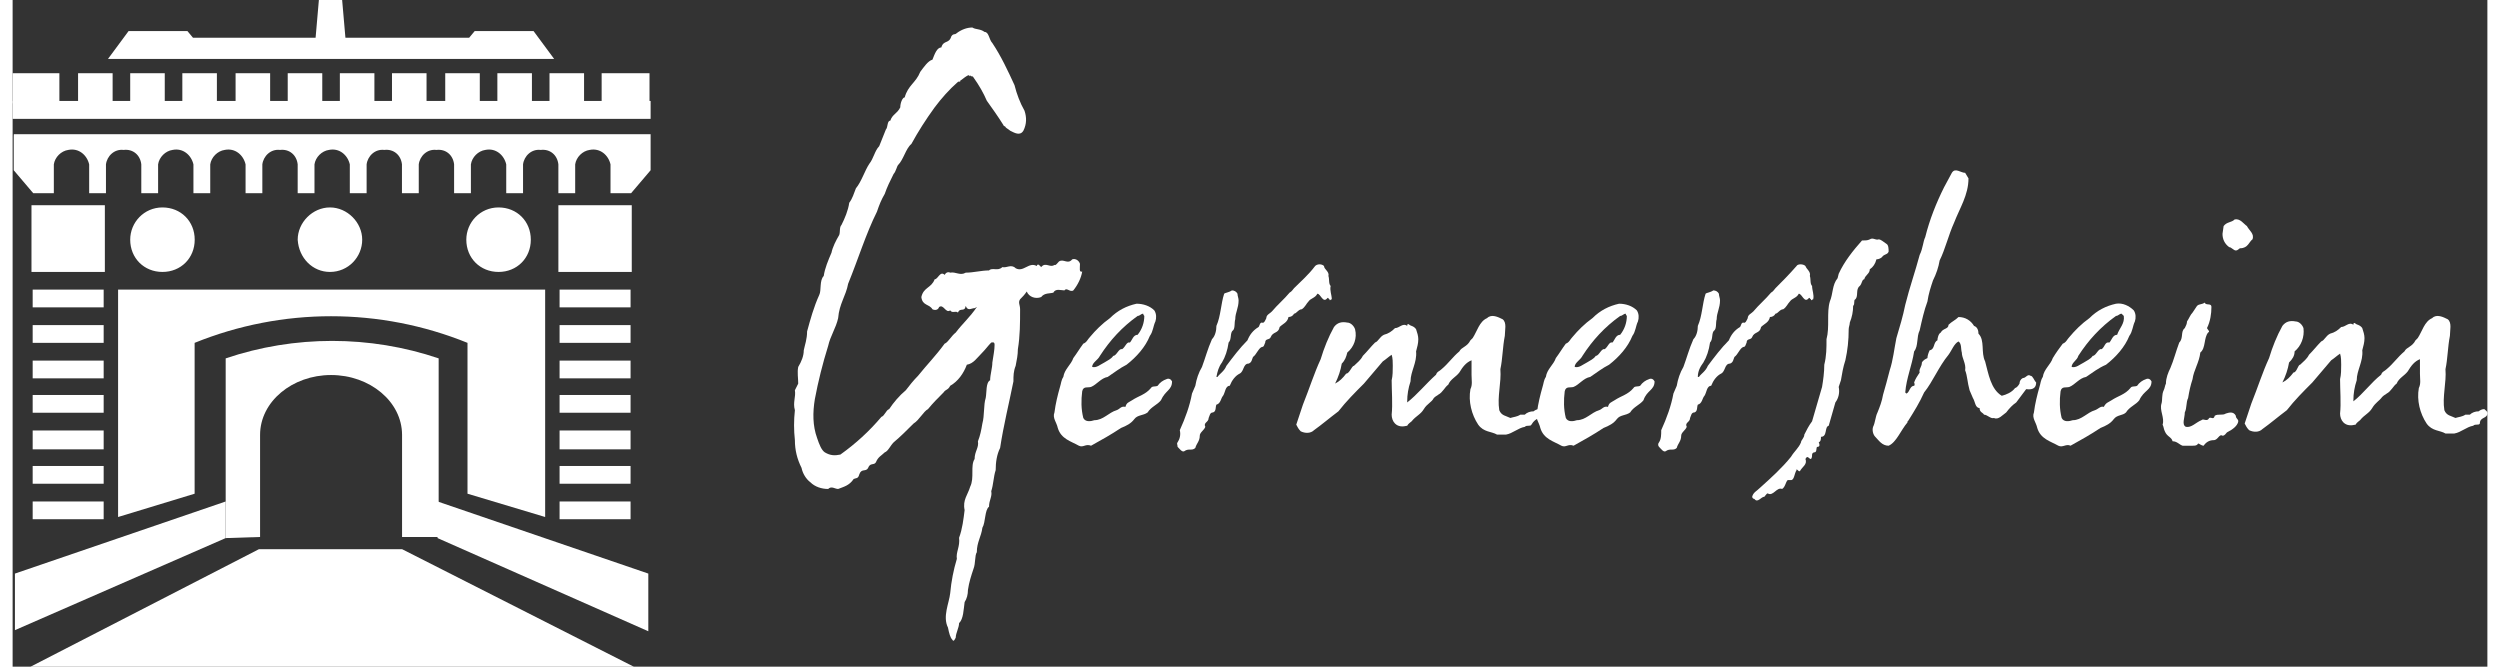 <?xml version="1.0" encoding="utf-8" standalone="no"?><!-- Generator: Adobe Illustrator 26.0.3, SVG Export Plug-In . SVG Version: 6.00 Build 0)  --><svg xmlns="http://www.w3.org/2000/svg" xmlns:xlink="http://www.w3.org/1999/xlink" height="40" id="Ebene_1" style="enable-background:new 0 0 223.1 60.1;" version="1.1" viewBox="0 0 223.1 60.1" width="150" x="0px" xml:space="preserve" y="0px">
<rect x="0" y="0" width="223.1" height="60.1" fill="#333333" stroke="none"/>
<style type="text/css">
	.st0{fill-rule:evenodd;clip-rule:evenodd;fill:#FFFFFF;}
	.st1{fill:#FFFFFF;}
	.st2{fill:none;stroke:#FFFFFF;stroke-width:0.215;}
</style>
<g id="Logo_Weiss" transform="translate(-343.49 -31.999)">
	<g id="Gruppe_328" transform="translate(413.912 34.579)">
		<path class="st0" d="M98.7,20.1c0-0.2,0-0.6-0.2-0.7c-0.3-0.2-0.5-0.4-0.7-0.4c-0.3,0.1-0.5-0.2-0.8,0    c-0.2,0.1-0.4,0.1-0.7,0.1c-0.8,0.9-1.6,1.9-2.1,3l-0.1,0.4c-0.5,0.6-0.4,1.4-0.7,2.1c-0.3,1,0,2.3-0.3,3.4c0,0.8,0,1.5-0.2,2.3    c0,0.7-0.1,1.4-0.2,2c-0.3,1-0.6,2.1-0.9,3.1c-0.3,0.4-0.5,0.8-0.7,1.2c0,0.3-0.3,0.5-0.3,0.7c-0.2,0.5-0.6,0.8-0.9,1.3    c-0.8,1-1.8,1.9-2.8,2.8c-0.3,0.3-0.6,0.4-0.7,0.8c0,0.1,0.1,0.2,0.2,0.2c0.3,0.4,0.6-0.2,0.9-0.2c0.1-0.1,0.2-0.3,0.3-0.3    c0.5,0.3,0.8-0.6,1.3-0.4c0.3-0.2,0.3-0.6,0.5-0.8h0.3c0.3,0,0.3-0.6,0.5-0.9c0-0.1,0-0.1,0.1,0c0.1,0.1,0.1,0.1,0.2,0.1    c0.2-0.4,0.7-0.6,0.5-1.1c0.2-0.4,0.3,0,0.5,0c0.1-0.1,0.1-0.3,0.1-0.4c0-0.1,0.1-0.2,0.2-0.2c0,0,0,0,0,0c0.3,0,0.1-0.5,0.3-0.5    c0.2,0,0.2-0.2,0.1-0.4c0.2-0.1,0.2-0.3,0.2-0.5c0.6,0,0.3-0.9,0.7-1c0.2-0.7,0.4-1.4,0.6-2.1c0.3-0.4,0.4-0.9,0.3-1.4l0.2-0.6    c0.1-0.6,0.2-1.2,0.4-1.8c0.2-0.9,0.3-1.8,0.3-2.8c0-0.2,0.1-0.4,0.1-0.6c0.2-0.5,0.3-1,0.3-1.5c0.2-0.2,0-0.5,0.2-0.6    c0.3-0.3,0-0.9,0.4-1.2c0.2-0.2,0.2-0.6,0.4-0.6c0.1-0.4,0.5-0.5,0.5-0.9c0.3-0.2,0.5-0.5,0.6-0.9c0.2,0,0.4-0.1,0.5-0.2    C98.3,20.3,98.6,20.4,98.7,20.1L98.7,20.1z" id="Pfad_2687" />
		<path class="st0" d="M25.8,21.2c-0.1-0.3-0.4-0.5-0.7-0.4c-0.4,0.5-0.8-0.1-1.2,0.2c-0.1,0.1-0.3,0.4-0.4,0.3    c-0.4,0.3-0.8-0.3-1.2,0.2c-0.1-0.1-0.3-0.4-0.4-0.1c-0.7-0.4-1.2,0.6-1.9,0.2c-0.4-0.4-0.8,0-1.2-0.1c-0.4,0.4-0.9,0-1.2,0.3    c-0.7,0-1.4,0.2-2.1,0.2c-0.5,0.3-0.9-0.1-1.4,0c-0.2-0.1-0.4,0-0.5,0.2c-0.4-0.4-0.6,0.4-0.9,0.4c-0.3,0.8-1,0.7-1.2,1.6    c0.1,0.8,0.7,0.6,1,1.1c0.2,0.1,0.5,0.1,0.6-0.2c0.4-0.3,0.6,0.6,1,0.3c0.2,0.3,0.5,0,0.7,0.2c0.2-0.5,0.6,0,0.7-0.6    c0.2,0.5,0.5,0.2,0.8,0.2c0.1,0,0.1-0.1,0.2-0.1c-0.6,0.9-1.3,1.5-1.9,2.3c-0.4,0.3-0.7,0.9-1,1c-0.8,1.1-1.6,1.9-2.4,2.9    c-0.4,0.4-0.8,0.9-1.1,1.3c-0.6,0.5-1.1,1.1-1.5,1.7c-0.3,0.1-0.4,0.6-0.7,0.7c-1.1,1.3-2.3,2.4-3.7,3.4c-0.5,0.1-0.9,0.1-1.4-0.2    c-0.3-0.2-0.5-0.7-0.7-1.3c-0.4-1.1-0.4-2.3-0.2-3.5c0.3-1.6,0.7-3.2,1.2-4.8c0.2-0.9,0.7-1.6,0.9-2.5c0.1-1.3,0.7-2,0.9-3.1    c0.9-2.2,1.6-4.5,2.6-6.5c0.2-0.6,0.4-1.1,0.7-1.6c0.2-0.6,0.5-1.2,0.8-1.8c0.2-0.2,0.3-0.7,0.4-0.8c0.5-0.5,0.7-1.5,1.2-1.9    c0.6-1.1,1.3-2.2,2.1-3.3c0.6-0.8,1.3-1.6,2.1-2.3C15,4.7,15,4.9,15,4.7c0.3-0.2,0.6-0.5,0.8-0.5c0.1,0.2,0.1,0,0.1,0    c0.1,0.2,0.2,0,0.3,0.2c0.5,0.7,0.9,1.4,1.2,2.1c0.5,0.7,1,1.4,1.5,2.2c0,0.1,0.2,0.1,0.2,0.2c0.1,0.1,0.3,0.2,0.4,0.3    c0.4,0.2,0.9,0.5,1.2,0C21,8.6,21,8,20.8,7.4c-0.4-0.7-0.7-1.5-0.9-2.3c-0.6-1.3-1.2-2.6-2-3.8c-0.3-0.3-0.3-1-0.7-1    c-0.4-0.3-0.8-0.2-1.1-0.4c-0.5,0-1,0.2-1.4,0.5c-0.2,0.2-0.3,0-0.5,0.3C14,1.4,13.5,1,13.3,1.7c-0.4,0-0.6,0.6-0.8,1.1    c-0.4,0.1-0.8,0.7-1.1,1.1c-0.4,1-1.1,1.2-1.4,2.3c-0.2,0-0.4,0.5-0.4,0.9C9.3,7.7,8.9,7.7,8.7,8.3c-0.3,0-0.2,0.6-0.4,0.8    c-0.2,0.5-0.4,1-0.6,1.5c-0.4,0.4-0.5,1.1-0.9,1.6c-0.4,0.6-0.7,1.6-1.2,2.2c-0.2,0.5-0.3,0.9-0.6,1.3c-0.1,0.7-0.4,1.4-0.7,2    c-0.2,0.2-0.1,0.6-0.2,0.9c-0.3,0.5-0.6,1.1-0.7,1.6c-0.3,0.7-0.6,1.4-0.7,2.1c-0.4,0.4-0.2,1.3-0.4,1.7c-0.5,1.1-0.8,2.2-1.1,3.3    C1.2,28,1,28.5,0.9,29c0,0.5-0.2,1-0.5,1.5c-0.1,0.5,0,1,0,1.5c-0.1,0.2-0.2,0.4-0.3,0.6c0.1,0.6-0.2,1.1,0,1.8    c-0.1,0.9-0.1,1.8,0,2.7c0,0.9,0.2,1.7,0.6,2.5c0.1,0.5,0.4,1,0.8,1.3c0.4,0.4,1,0.6,1.6,0.6c0.3-0.3,0.6,0,0.9,0    c0.5-0.2,1-0.3,1.4-0.9c0.2-0.1,0.4,0,0.5-0.4c0.2-0.6,0.6-0.2,0.8-0.6c0.2-0.5,0.5-0.2,0.7-0.5c0.2-0.5,0.5-0.6,0.8-0.9    c0.3-0.1,0.5-0.6,0.8-0.9c0.6-0.5,1.2-1.1,1.8-1.7c0.5-0.3,0.9-1.1,1.3-1.3c0.4-0.5,0.9-1,1.4-1.5c0.2-0.3,0.4-0.2,0.6-0.6    c0.7-0.4,1.2-1.1,1.5-1.9c0.6-0.1,0.9-0.6,1.4-1.1c0.3-0.3,0.5-0.6,0.8-0.9c0.1,0,0.3-0.1,0.3,0.2c0,0.5-0.1,0.9-0.2,1.6    c0,0.5-0.2,1.1-0.2,1.6c-0.4,0.2-0.3,1.1-0.4,1.6c-0.2,0.6-0.1,1.6-0.3,2.3c-0.1,0.6-0.2,1.1-0.4,1.6c0.1,0.6-0.3,0.9-0.3,1.6    c-0.4,0.6,0,1.7-0.4,2.5c-0.2,0.7-0.7,1.2-0.5,2.1c-0.1,0.8-0.2,1.7-0.5,2.5c0.1,0.8-0.3,1.3-0.2,1.9c-0.3,1-0.5,2-0.6,3.1    c-0.1,0.9-0.7,2.1-0.2,3.1c0.1,0.5,0.2,0.9,0.4,1.1c0.1,0.2,0.2,0,0.3-0.2c0-0.4,0.3-0.9,0.3-1.3c0.4-0.4,0.4-1.2,0.5-1.9    c0.2-0.3,0.3-0.7,0.3-1.1c0.1-0.7,0.3-1.3,0.5-1.9c0.2-0.5,0.1-1.2,0.3-1.5c0-0.9,0.4-1.4,0.5-2.2c0.3-0.5,0.2-1.6,0.6-1.9    c0-0.6,0.3-0.9,0.2-1.4c0.2-0.6,0.2-1.3,0.4-1.9c0-0.7,0.1-1.4,0.4-2c0.3-2,0.8-4,1.2-6c0-0.5,0-0.9,0.2-1.4    c0.1-0.5,0.2-1,0.2-1.5c0.2-1.2,0.2-2.4,0.2-3.6c0-0.4-0.2-0.6,0-0.9c0.2-0.2,0.4-0.4,0.6-0.7c0.2,0.5,0.8,0.7,1.3,0.5    c0.3-0.4,0.8-0.3,1.1-0.4c0.2-0.4,0.7-0.2,1-0.2c0.2-0.3,0.5,0.2,0.8,0c0.4-0.5,0.7-1.1,0.8-1.7C25.7,22,25.8,21.6,25.8,21.2    L25.8,21.2z" id="Pfad_2688" />
		<path class="st0" d="M34.1,31.8c-0.1-0.2-0.3-0.3-0.5-0.2c-0.3,0.1-0.6,0.3-0.8,0.6c-0.2,0.1-0.5,0-0.6,0.2    c-0.5,0.6-1.1,0.7-1.7,1.1c-0.3,0.2-0.5,0.2-0.6,0.6c-0.4-0.1-0.5,0.2-0.8,0.3c-0.7,0.2-1.2,0.9-2,0.9c-0.3,0.1-0.8,0.2-1-0.2    c-0.2-0.8-0.2-1.6-0.1-2.4c0.1-0.5,0.5-0.3,0.8-0.4c0.5-0.2,0.9-0.8,1.5-0.9c0.6-0.4,1.1-0.8,1.7-1.1c0.9-0.7,1.7-1.6,2.1-2.6    c0.3-0.4,0.3-0.9,0.5-1.3c0.1-0.3,0.1-0.7-0.1-1c-0.4-0.4-1-0.6-1.6-0.6c-0.9,0.2-1.7,0.6-2.4,1.3c-0.7,0.5-1.3,1.1-1.8,1.7    c-0.2,0.2-0.3,0.5-0.6,0.6c-0.3,0.4-0.6,0.9-0.9,1.3c-0.2,0.6-0.8,1-0.9,1.7c-0.2,0.3-0.2,0.6-0.3,0.9c-0.2,0.7-0.4,1.5-0.5,2.3    c-0.2,0.5,0.2,0.9,0.3,1.4c0.3,1,1.2,1.2,1.9,1.6c0.4,0.2,0.6-0.2,1.1,0c0.9-0.5,1.8-1,2.7-1.6c0.5-0.2,0.9-0.4,1.2-0.8    c0.3-0.4,0.8-0.3,1.2-0.6c0.3-0.5,0.9-0.7,1.2-1.1C33.5,32.6,34.1,32.6,34.1,31.8L34.1,31.8z M31.6,25.9c0,0.6-0.2,1.2-0.6,1.7    c-0.4,0-0.5,0.5-0.7,0.7c-0.3-0.1-0.4,0.4-0.7,0.6c-0.3-0.1-0.5,0.6-0.8,0.6c-0.2,0.3-0.5,0.4-0.8,0.6c-0.4,0.2-0.7,0.5-1.1,0.4    c0-0.4,0.5-0.6,0.7-1c0.9-1.4,2-2.6,3.4-3.6c0.2,0,0.3-0.2,0.5-0.2C31.5,25.8,31.6,25.9,31.6,25.9L31.6,25.9z" id="Pfad_2689" />
		<path class="st0" d="M48.4,23.2c-0.2-0.2-0.1-0.6-0.2-0.9c0.1-0.4-0.4-0.6-0.4-0.9c-0.2-0.2-0.6-0.2-0.8,0    c-0.6,0.8-1.3,1.4-1.9,2c-0.1,0.1-0.2,0.3-0.4,0.4c-0.5,0.6-1.1,1.1-1.6,1.7c-0.2,0.2-0.5,0.3-0.5,0.6c-0.1,0.2-0.2,0.5-0.4,0.4    c-0.2,0-0.2,0.3-0.3,0.4c-0.5,0.3-0.8,0.7-1,1.2c-0.7,0.7-1.3,1.5-1.9,2.3c-0.2,0.5-0.6,0.7-0.8,1h-0.1c0.1-0.5,0.2-0.9,0.5-1.3    c0.3-0.5,0.5-1.1,0.6-1.8c0.3-0.3,0.1-0.9,0.4-1.1c0.2-0.2,0.1-0.7,0.2-1c0-0.6,0.3-1,0.3-1.7c0-0.2-0.1-0.4-0.1-0.6    c-0.1-0.2-0.3-0.3-0.5-0.3c-0.3,0.2-0.6,0.2-0.7,0.3c-0.3,0.9-0.3,2-0.7,2.9c0,0.4-0.1,0.9-0.4,1.2c-0.4,0.9-0.6,1.7-0.9,2.5    c-0.3,0.5-0.5,1.1-0.6,1.7c-0.1,0.2-0.2,0.5-0.3,0.7c-0.2,1.1-0.6,2.2-1.1,3.3c0.1,0.4,0,0.8-0.2,1.1c-0.1,0.1,0,0.2,0,0.4    c0.2,0.2,0.4,0.5,0.6,0.4c0.4-0.3,0.7,0,1-0.3c0.1-0.4,0.4-0.6,0.4-1.1c0-0.3,0.4-0.5,0.5-0.8c-0.2-0.4,0.3-0.4,0.3-0.8    c0.1-0.2,0.1-0.5,0.4-0.5c0.3-0.1,0.2-0.5,0.3-0.7c0.4-0.1,0.4-0.6,0.6-0.8c0.2-0.3,0.2-0.9,0.6-0.9c0.2-0.5,0.5-0.9,0.9-1.1    c0.4-0.2,0.3-0.9,0.8-0.9c0.3-0.1,0.3-0.4,0.4-0.6c0.3-0.2,0.5-0.8,0.8-0.9c0.2,0,0.2-0.2,0.3-0.4c0-0.4,0.4-0.2,0.5-0.5    c0.2-0.5,0.7-0.3,0.8-0.9c0.3-0.3,0.7-0.4,0.8-0.9c0.2,0,0.4-0.1,0.5-0.3c0.2,0,0.4-0.4,0.7-0.4c0.3-0.2,0.4-0.5,0.6-0.7    c0.2-0.3,0.6-0.3,0.8-0.7c0.3,0,0.5,0.9,0.9,0.4c0.1-0.1,0.1,0.1,0.2,0.1c0,0.2,0.1,0,0.2,0C48.5,24,48.3,23.6,48.4,23.2    L48.4,23.2z" id="Pfad_2690" />
		<path class="st0" d="M67.5,34.7c0-0.2-0.2-0.3-0.3-0.4c-0.2,0-0.4,0.1-0.5,0.2c-0.3,0-0.6,0.1-0.8,0.3h-0.4    c-0.3,0.2-0.6,0.2-0.9,0.3c-0.4-0.2-0.8-0.2-1-0.7c-0.2-1.2,0.2-2.5,0.1-3.7c0.2-0.9,0.2-2,0.4-3c0-0.5,0.2-1.2-0.2-1.5    c-0.4-0.2-1-0.5-1.4-0.1c-0.7,0.3-0.9,1.2-1.3,1.8l-0.2,0.2c-0.3,0.6-0.8,0.6-1,1c-0.6,0.5-1,1.1-1.6,1.6    c-0.2,0.2-0.4,0.2-0.5,0.5C57,32,56.2,33,55.3,33.7l0-0.1c0-0.6,0.1-1.2,0.3-1.8c0-0.9,0.6-1.7,0.5-2.7c0.1-0.4,0.2-0.7,0.2-1.1    c0-0.3-0.1-0.6-0.2-0.9c-0.2-0.3-0.5-0.3-0.6-0.4c0,0-0.2-0.2-0.2,0.1c-0.4-0.3-0.7,0.2-1.1,0.2c-0.3,0.3-0.6,0.5-1,0.6    c-0.4,0.2-0.5,0.6-0.8,0.7c-0.4,0.4-0.7,0.8-1.1,1.2c-0.2,0.4-0.5,0.6-0.8,0.9c-0.2,0-0.4,0.7-0.7,0.7c-0.3,0.4-0.6,0.7-1,0.9    c0.3-0.6,0.5-1.2,0.6-1.8c0.3-0.3,0.4-0.6,0.5-1c0.6-0.5,0.9-1.3,0.7-2.1c-0.1-0.3-0.4-0.6-0.7-0.6c-0.5-0.1-0.9,0-1.2,0.4    c-0.5,0.9-0.9,1.9-1.2,2.9c-0.6,1.3-1,2.6-1.6,4.1c-0.2,0.6-0.4,1.2-0.6,1.8c0.1,0.2,0.2,0.4,0.4,0.6c0.4,0.2,0.9,0.2,1.2-0.1    c0.7-0.5,1.4-1.1,2.2-1.7c0.7-0.9,1.5-1.7,2.3-2.5c0.6-0.7,1.2-1.4,1.7-2c0.3-0.2,0.5-0.4,0.8-0.6c0.1,0.3,0.1,0.7,0.1,1    c0,0.4,0,0.9-0.1,1.3c0,0.9,0.1,2.2,0,3.1c0,0.3,0.1,0.6,0.3,0.8c0.3,0.3,0.7,0.3,1.1,0.2c0.1-0.2,0.3-0.3,0.4-0.4    c0.4-0.5,0.8-0.6,1.1-1.1c0.3-0.5,0.7-0.6,0.9-1c0.2-0.2,0.3-0.2,0.4-0.3c0.4-0.2,0.6-0.7,0.9-0.9c0.2-0.5,0.7-0.7,1-1.1    c0.3-0.5,0.6-0.9,1.1-1.1c0,0.4,0,0.9,0,1.3c0,0.5,0.1,0.9-0.1,1.3c-0.2,1.1,0.1,2.3,0.7,3.2c0.5,0.7,1.2,0.6,1.7,0.9h0.8    c0.6-0.1,1.1-0.6,1.7-0.7c0.2-0.2,0.5,0,0.6-0.2C66.9,35,67.4,35.2,67.5,34.7L67.5,34.7z" id="Pfad_2691" />
		<path class="st0" d="M77.6,31.8c-0.1-0.2-0.3-0.3-0.5-0.2c-0.3,0.1-0.6,0.3-0.8,0.6c-0.2,0.1-0.5,0-0.6,0.2    c-0.5,0.6-1.1,0.7-1.7,1.1c-0.3,0.2-0.5,0.2-0.6,0.6c-0.4-0.1-0.5,0.2-0.8,0.3c-0.7,0.2-1.2,0.9-2,0.9c-0.3,0.1-0.8,0.2-1-0.2    c-0.2-0.8-0.2-1.6-0.1-2.4c0.1-0.5,0.5-0.3,0.8-0.4c0.5-0.2,0.9-0.8,1.5-0.9c0.6-0.4,1.1-0.8,1.7-1.1c0.9-0.7,1.7-1.6,2.1-2.6    c0.3-0.4,0.3-0.9,0.5-1.3c0.1-0.3,0.1-0.7-0.1-1c-0.4-0.4-1-0.6-1.6-0.6c-0.9,0.2-1.7,0.6-2.4,1.3c-0.7,0.5-1.3,1.1-1.8,1.7    c-0.2,0.2-0.3,0.5-0.6,0.6c-0.3,0.4-0.6,0.9-0.9,1.3c-0.2,0.6-0.8,1-0.9,1.7c-0.2,0.3-0.2,0.6-0.3,0.9c-0.2,0.7-0.4,1.5-0.5,2.3    c-0.2,0.5,0.2,0.9,0.3,1.4c0.3,1,1.2,1.2,1.9,1.6c0.4,0.2,0.6-0.2,1.1,0c0.9-0.5,1.8-1,2.7-1.6c0.5-0.2,0.9-0.4,1.2-0.8    c0.3-0.4,0.8-0.3,1.2-0.6c0.3-0.5,0.9-0.7,1.2-1.1C76.9,32.6,77.6,32.6,77.6,31.8L77.6,31.8z M75.1,25.9c0,0.6-0.2,1.2-0.6,1.7    c-0.4,0-0.5,0.5-0.7,0.7c-0.3-0.1-0.4,0.4-0.7,0.6c-0.3-0.1-0.5,0.6-0.8,0.6c-0.2,0.3-0.5,0.4-0.8,0.6c-0.4,0.2-0.7,0.5-1.1,0.4    c0-0.4,0.5-0.6,0.7-1c0.9-1.4,2-2.6,3.4-3.6c0.2,0,0.3-0.2,0.5-0.2C75,25.8,75.1,25.9,75.1,25.9L75.1,25.9z" id="Pfad_2692" />
		<path class="st0" d="M91.8,23.2c-0.2-0.2-0.1-0.6-0.2-0.9c0.1-0.4-0.3-0.6-0.4-0.9c-0.2-0.2-0.7-0.2-0.8,0    c-0.7,0.8-1.3,1.4-1.9,2c-0.1,0.1-0.2,0.3-0.4,0.4c-0.5,0.6-1.1,1.1-1.6,1.7c-0.2,0.2-0.5,0.3-0.5,0.6c-0.1,0.2-0.2,0.5-0.4,0.4    c-0.2,0-0.2,0.3-0.3,0.4c-0.5,0.3-0.8,0.7-1,1.2c-0.7,0.7-1.3,1.5-1.9,2.3c-0.2,0.5-0.6,0.7-0.8,1h-0.1c0-0.5,0.2-0.9,0.5-1.3    c0.3-0.5,0.5-1.1,0.6-1.8c0.3-0.3,0.1-0.9,0.4-1.1c0.2-0.2,0.1-0.7,0.2-1c0-0.6,0.3-1,0.3-1.7c0-0.2-0.1-0.4-0.1-0.6    c-0.1-0.2-0.3-0.3-0.5-0.3c-0.3,0.2-0.6,0.2-0.7,0.3c-0.3,0.9-0.3,2-0.7,2.9c0,0.4-0.1,0.9-0.4,1.2c-0.4,0.9-0.6,1.7-0.9,2.5    c-0.3,0.5-0.5,1.1-0.6,1.7c-0.1,0.2-0.2,0.5-0.3,0.7c-0.2,1.1-0.6,2.2-1.1,3.3c0,0.4,0,0.8-0.2,1.1c-0.1,0.1-0.1,0.3,0,0.4    c0.2,0.2,0.4,0.5,0.6,0.4c0.4-0.3,0.7,0,1-0.3c0.1-0.4,0.4-0.6,0.4-1.1c0-0.3,0.4-0.5,0.5-0.8c-0.2-0.4,0.3-0.4,0.3-0.8    c0.1-0.2,0.1-0.5,0.4-0.5c0.3-0.1,0.2-0.5,0.3-0.7c0.4-0.1,0.4-0.6,0.6-0.8c0.2-0.3,0.2-0.9,0.6-0.9c0.2-0.5,0.5-0.9,0.9-1.1    c0.4-0.2,0.3-0.9,0.8-0.9c0.3-0.1,0.3-0.4,0.4-0.6c0.3-0.2,0.5-0.8,0.8-0.9c0.2,0,0.2-0.2,0.3-0.4c0-0.4,0.4-0.2,0.5-0.5    c0.2-0.5,0.7-0.3,0.8-0.9c0.3-0.3,0.7-0.4,0.8-0.9c0.2,0,0.4-0.1,0.5-0.3c0.2,0,0.4-0.4,0.7-0.4c0.3-0.2,0.4-0.5,0.6-0.7    c0.2-0.3,0.6-0.3,0.8-0.7c0.3,0,0.5,0.9,0.9,0.4c0.1-0.1,0.1,0.1,0.2,0.1c0,0.2,0.1,0,0.2,0C92,24,91.8,23.6,91.8,23.2L91.8,23.2z    " id="Pfad_2693" />
		<path class="st0" d="M112,31.9c-0.2-0.2-0.3-0.6-0.5-0.6c-0.3-0.2-0.4,0.2-0.7,0.2c-0.2,0.1-0.3,0.3-0.3,0.5    c-0.1,0.2-0.3,0.4-0.4,0.4c-0.3,0.4-0.8,0.6-1.2,0.7c-1-0.6-1.2-2-1.5-3.1c-0.4-0.8,0-1.9-0.6-2.5c0-0.3-0.1-0.6-0.4-0.7    c-0.3-0.5-0.8-0.8-1.4-0.8c-0.3,0.3-0.6,0.4-0.9,0.7c0,0.4-0.5,0.3-0.7,0.7c-0.2,0.1-0.3,0.5-0.3,0.7c-0.4,0.2-0.2,0.8-0.7,0.9    c-0.1,0.2-0.2,0.5-0.2,0.7c-0.2,0.1-0.4,0.2-0.5,0.4c0,0.4-0.3,0.6-0.2,0.9c-0.2,0.3-0.4,0.6-0.5,0.9c0,0,0.1,0.2,0,0.3    c-0.4,0-0.4,0.6-0.7,0.7l-0.1-0.1c0.1-1.3,0.6-2.4,0.8-3.7c0.4-0.5,0.2-1.3,0.5-1.9c0.2-0.9,0.4-1.8,0.7-2.6    c0.1-0.7,0.3-1.3,0.5-1.9c0.3-0.6,0.5-1.2,0.6-1.8c0.5-1,0.8-2.3,1.3-3.4c0.5-1.3,1.3-2.5,1.3-4c-0.1-0.2-0.2-0.3-0.3-0.5    c-0.4,0-0.9-0.5-1.2,0c-0.2,0.4-0.5,0.9-0.7,1.3c-0.7,1.4-1.3,2.9-1.7,4.5c-0.2,0.4-0.2,1-0.5,1.6c-0.4,1.5-0.9,2.9-1.3,4.5    c-0.2,1-0.5,2-0.8,3c-0.2,1-0.3,2-0.6,2.9c-0.2,0.8-0.4,1.5-0.6,2.2c-0.1,0.6-0.3,1.1-0.5,1.6c-0.2,0.4-0.2,0.9-0.4,1.3    c-0.1,0.3,0,0.7,0.2,0.9c0.3,0.3,0.6,0.8,1.2,0.8c0.7-0.3,1.1-1.4,1.7-2.1c0-0.2,0,0,0.1-0.2c0.5-0.8,1-1.6,1.4-2.5    c0.8-1,1.3-2.3,2.2-3.4c0.3-0.4,0.5-1,0.9-1.2c0.3,0.2,0.2,0.7,0.3,1c0,0.5,0.4,1,0.3,1.6c0.2,0.5,0.2,1.1,0.4,1.8    c0.1,0.2,0.2,0.5,0.3,0.7c0.2,0.3,0.2,0.9,0.6,0.9c0,0.4,0.3,0.4,0.4,0.6c0.3,0,0.6,0.4,0.9,0.3c0.4,0.2,0.8-0.3,1.1-0.5    c0.3-0.4,0.6-0.7,0.9-0.9c0.3-0.4,0.6-0.8,0.9-1.2C111.8,32.6,112,32.3,112,31.9L112,31.9z" id="Pfad_2694" />
		<path class="st0" d="M122.4,31.8c-0.1-0.2-0.3-0.3-0.5-0.2c-0.3,0.1-0.6,0.3-0.8,0.6c-0.2,0.1-0.5,0-0.6,0.2    c-0.5,0.6-1.1,0.7-1.7,1.1c-0.3,0.2-0.5,0.2-0.7,0.6c-0.3-0.1-0.5,0.2-0.8,0.3c-0.7,0.2-1.2,0.9-2,0.9c-0.3,0.1-0.8,0.2-1-0.2    c-0.2-0.8-0.2-1.6-0.1-2.4c0.1-0.5,0.5-0.3,0.8-0.4c0.5-0.2,0.9-0.8,1.5-0.9c0.6-0.4,1.1-0.8,1.8-1.1c0.9-0.7,1.7-1.6,2.1-2.6    c0.3-0.4,0.3-0.9,0.5-1.3c0.1-0.3,0.1-0.7-0.1-1c-0.4-0.4-1-0.7-1.6-0.6c-0.9,0.2-1.7,0.6-2.4,1.3c-0.7,0.5-1.3,1.1-1.8,1.7    c-0.2,0.2-0.3,0.5-0.6,0.6c-0.3,0.4-0.6,0.8-0.9,1.3c-0.2,0.6-0.8,1-0.9,1.7c-0.2,0.3-0.2,0.6-0.3,0.9c-0.2,0.7-0.4,1.5-0.5,2.3    c-0.2,0.5,0.2,0.9,0.3,1.4c0.3,1,1.2,1.2,1.9,1.6c0.4,0.2,0.7-0.2,1.1,0c0.9-0.5,1.8-1,2.7-1.6c0.5-0.2,0.9-0.4,1.2-0.8    c0.3-0.4,0.8-0.3,1.1-0.6c0.3-0.5,0.9-0.7,1.2-1.1C121.7,32.6,122.4,32.6,122.4,31.8L122.4,31.8z M119.9,25.9    c0.1,0.7-0.4,1.1-0.6,1.7c-0.4,0-0.5,0.5-0.7,0.7c-0.4-0.1-0.4,0.4-0.7,0.6c-0.3-0.1-0.5,0.6-0.8,0.6c-0.2,0.3-0.5,0.4-0.8,0.6    c-0.4,0.2-0.7,0.5-1.1,0.4c0-0.4,0.5-0.6,0.6-1c0.9-1.4,2-2.6,3.4-3.6c0.2,0,0.3-0.2,0.5-0.2C119.8,25.8,119.9,25.9,119.9,25.9    L119.9,25.9z" id="Pfad_2695" />
		<path class="st0" d="M131.5,19c0.2-0.5-0.3-0.8-0.5-1.2c-0.3-0.2-0.6-0.7-1.1-0.6c-0.3,0.3-0.7,0.2-1,0.6l-0.1,0.7    c0,0.5,0.2,0.9,0.6,1.2c0.2,0,0.4,0.3,0.6,0.3c0.2,0,0.3-0.2,0.4-0.2C131.1,19.8,131.2,19.2,131.5,19L131.5,19z M130.2,35.5    c0.1-0.3-0.2-0.3-0.2-0.6c-0.2-0.4-0.6-0.3-0.9-0.2c-0.3,0.2-0.7,0-1,0.2c-0.1,0.4-0.3,0.1-0.5,0.2c-0.2,0.4-0.5,0-0.7,0.2    c-0.5,0.2-0.9,0.7-1.4,0.6c-0.4-0.2-0.1-0.8-0.1-1.3c0.2-0.4,0.1-0.9,0.3-1.3c0.1-0.6,0.2-1.1,0.4-1.7c0.1-0.8,0.6-1.5,0.7-2.4    c0.5-0.4,0.3-1.3,0.7-1.8c0.2-0.1,0-0.2-0.1-0.4c0.3-0.6,0.4-1.3,0.4-1.9c0-0.4-0.5-0.1-0.6-0.4c-0.3,0.2-0.5,0.1-0.7,0.3    l-0.4,0.6c-0.2,0.2-0.3,0.5-0.5,0.8c0,0.2-0.1,0.4-0.2,0.6c-0.4,0.3-0.1,0.9-0.5,1.3c-0.3,0.8-0.5,1.6-0.8,2.3    c-0.2,0.4-0.4,0.9-0.4,1.4c-0.1,0.2-0.1,0.4-0.2,0.6c-0.2,0.4-0.1,0.9-0.2,1.2c-0.2,0.6,0.3,1.3,0.1,1.9c0.1,0.2,0.1,0.4,0.2,0.6    c0.2,0.5,0.6,0.5,0.7,0.9c0.4,0,0.6,0.3,0.9,0.4h0.9c0.2,0,0.4,0,0.5-0.2c0.1,0,0.3,0.2,0.5,0.2c0.2-0.3,0.5-0.5,0.9-0.5    c0.4,0,0.5-0.6,0.8-0.4c0.2,0,0.3-0.2,0.4-0.3C129.8,36.1,130.1,35.8,130.2,35.5L130.2,35.5z" id="Pfad_2696" />
		<path class="st0" d="M152.7,34.7c0-0.2-0.2-0.3-0.3-0.4c-0.2,0-0.4,0.1-0.5,0.2c-0.3,0-0.6,0.1-0.8,0.3h-0.4    c-0.3,0.2-0.6,0.2-0.9,0.3c-0.4-0.2-0.8-0.2-1-0.7c-0.2-1.2,0.2-2.5,0.1-3.7c0.2-0.9,0.2-2,0.4-3c0-0.5,0.2-1.2-0.2-1.5    c-0.4-0.2-1-0.5-1.4-0.1c-0.7,0.3-0.9,1.2-1.3,1.8l-0.2,0.2c-0.3,0.6-0.8,0.6-1,1c-0.6,0.5-1,1.1-1.6,1.6    c-0.2,0.2-0.4,0.2-0.5,0.5c-0.9,0.7-1.6,1.7-2.5,2.4l0-0.1c0-0.6,0.1-1.2,0.3-1.8c0-0.9,0.6-1.7,0.5-2.7c0.1-0.4,0.2-0.7,0.2-1.1    c0-0.3-0.1-0.6-0.2-0.9c-0.2-0.3-0.5-0.3-0.6-0.4c0,0-0.2-0.2-0.2,0.1c-0.4-0.3-0.7,0.2-1.1,0.2c-0.3,0.3-0.6,0.5-1,0.6    c-0.4,0.2-0.5,0.6-0.8,0.7c-0.4,0.4-0.7,0.8-1.1,1.2c-0.2,0.4-0.5,0.6-0.8,0.9c-0.2,0-0.3,0.7-0.6,0.7c-0.3,0.4-0.6,0.7-1,0.9    c0.3-0.6,0.5-1.2,0.6-1.8c0.3-0.3,0.5-0.6,0.5-1c0.6-0.5,0.9-1.3,0.8-2.1c-0.1-0.3-0.4-0.6-0.7-0.6c-0.5-0.1-0.9,0-1.2,0.4    c-0.5,0.9-0.9,1.9-1.2,2.9c-0.6,1.3-1,2.6-1.6,4.1c-0.2,0.6-0.4,1.2-0.6,1.8c0.1,0.2,0.2,0.4,0.4,0.6c0.4,0.2,0.9,0.2,1.2-0.1    c0.7-0.5,1.4-1.1,2.2-1.7c0.7-0.9,1.5-1.7,2.3-2.5c0.6-0.7,1.2-1.4,1.7-2c0.3-0.2,0.5-0.4,0.8-0.6c0.1,0.3,0.1,0.7,0.1,1    c0,0.4,0,0.9-0.1,1.3c0,0.9,0.1,2.2,0,3.1c0,0.3,0.1,0.6,0.3,0.8c0.3,0.3,0.7,0.3,1.1,0.2c0.1-0.2,0.3-0.3,0.4-0.4    c0.4-0.5,0.8-0.6,1.1-1.1c0.3-0.5,0.6-0.6,0.9-1c0.2-0.2,0.3-0.2,0.4-0.3c0.4-0.2,0.6-0.7,0.9-0.9c0.2-0.5,0.7-0.7,1-1.1    c0.3-0.5,0.6-0.9,1.1-1.1c0,0.4,0,0.9,0,1.3c0,0.5,0.1,0.9-0.1,1.3c-0.2,1.1,0.1,2.3,0.7,3.2c0.5,0.7,1.2,0.6,1.7,0.9h0.8    c0.6-0.1,1.1-0.6,1.7-0.7c0.2-0.2,0.5,0,0.6-0.2C152,35,152.6,35.2,152.7,34.7L152.7,34.7z" id="Pfad_2697" />
	</g>
	<g id="Gruppe_329" transform="translate(343.598 32.107)">
		<rect class="st1" height="1.6" id="Rechteck_434" width="6.4" x="49.2" y="26" />
		<rect class="st1" height="1.6" id="Rechteck_435" width="6.4" x="49.2" y="29.2" />
		<rect class="st1" height="1.6" id="Rechteck_436" width="6.4" x="49.2" y="32.4" />
		<rect class="st1" height="1.6" id="Rechteck_437" width="6.4" x="49.2" y="35.5" />
		<rect class="st1" height="1.7" id="Rechteck_438" width="6.4" x="49.2" y="38.7" />
		<rect class="st1" height="1.6" id="Rechteck_439" width="6.4" x="49.2" y="41.9" />
		<rect class="st1" height="1.6" id="Rechteck_440" width="6.4" x="49.2" y="45.1" />
		<rect class="st1" height="1.6" id="Rechteck_441" width="6.4" x="1.7" y="26" />
		<rect class="st1" height="1.6" id="Rechteck_442" width="6.4" x="1.7" y="29.2" />
		<rect class="st1" height="1.6" id="Rechteck_443" width="6.4" x="1.7" y="32.4" />
		<rect class="st1" height="1.6" id="Rechteck_444" width="6.4" x="1.7" y="35.5" />
		<rect class="st1" height="1.7" id="Rechteck_445" width="6.4" x="1.7" y="38.7" />
		<rect class="st1" height="1.6" id="Rechteck_446" width="6.4" x="1.7" y="41.9" />
		<rect class="st1" height="1.6" id="Rechteck_447" width="6.4" x="1.7" y="45.1" />
		<path class="st0" d="M19.1,48.4V32.2c6.2-2.1,13-2.1,19.2,0v16.1H35v-9.2c0-3-2.9-5.4-6.4-5.4    c-3.5,0-6.4,2.4-6.4,5.4v9.2L19.1,48.4z M9.4,46.5V26h38.5v20.5l-7-2.1V30.8c-7.9-3.2-16.7-3.2-24.6,0v13.6L9.4,46.5z" id="Pfad_2698" />
		<path class="st0" d="M0,12.1h57.3v3.1l-1.7,2h-1.7l0-2.5c-0.2-0.9-1-1.6-2-1.4c-0.7,0.1-1.3,0.7-1.4,1.4v2.5h-1.3    v-2.5c-0.1-0.9-0.8-1.5-1.7-1.4c0,0,0,0,0,0c-0.9-0.1-1.6,0.6-1.7,1.4v2.5h-1.3v-2.5c-0.2-0.9-1-1.6-2-1.4    c-0.7,0.1-1.3,0.7-1.4,1.4v2.5h-1.3l0-2.5c-0.1-0.9-0.8-1.5-1.7-1.4c-0.9-0.1-1.6,0.6-1.7,1.4v2.5h-1.3v-2.5    c-0.1-0.9-0.8-1.5-1.7-1.4c-0.9-0.1-1.6,0.6-1.7,1.4v2.5h-1.3l0-2.5c-0.2-0.9-1-1.6-2-1.4c-0.7,0.1-1.3,0.7-1.4,1.4v2.5h-1.3v-2.5    c-0.1-0.9-0.8-1.5-1.7-1.4c0,0,0,0,0,0c-0.9-0.1-1.6,0.6-1.7,1.4v2.5H21v-2.5c-0.2-0.9-1-1.6-2-1.4c-0.7,0.1-1.3,0.7-1.4,1.4v2.5    h-1.3l0-2.5c-0.2-0.9-1-1.6-2-1.4c-0.7,0.1-1.3,0.7-1.4,1.4v2.5h-1.3v-2.5c-0.1-0.9-0.8-1.5-1.7-1.4c-0.9-0.1-1.6,0.6-1.7,1.4v2.5    H6.9v-2.5c-0.2-0.9-1-1.6-2-1.4c-0.7,0.1-1.3,0.7-1.4,1.4v2.5H1.8l-1.7-2v-3.1H0z" id="Pfad_2699" />
		<path class="st2" d="M0,12.1h57.3v3.1l-1.7,2h-1.7l0-2.5c-0.2-0.9-1-1.6-2-1.4c-0.7,0.1-1.3,0.7-1.4,1.4v2.5h-1.3    v-2.5c-0.1-0.9-0.8-1.5-1.7-1.4c0,0,0,0,0,0c-0.9-0.1-1.6,0.6-1.7,1.4v2.5h-1.3v-2.5c-0.2-0.9-1-1.6-2-1.4    c-0.7,0.1-1.3,0.7-1.4,1.4v2.5h-1.3l0-2.5c-0.1-0.9-0.8-1.5-1.7-1.4c-0.9-0.1-1.6,0.6-1.7,1.4v2.5h-1.3v-2.5    c-0.1-0.9-0.8-1.5-1.7-1.4c-0.9-0.1-1.6,0.6-1.7,1.4v2.5h-1.3l0-2.5c-0.2-0.9-1-1.6-2-1.4c-0.7,0.1-1.3,0.7-1.4,1.4v2.5h-1.3v-2.5    c-0.1-0.9-0.8-1.5-1.7-1.4c0,0,0,0,0,0c-0.9-0.1-1.6,0.6-1.7,1.4v2.5H21v-2.5c-0.2-0.9-1-1.6-2-1.4c-0.7,0.1-1.3,0.7-1.4,1.4v2.5    h-1.3l0-2.5c-0.2-0.9-1-1.6-2-1.4c-0.7,0.1-1.3,0.7-1.4,1.4v2.5h-1.3v-2.5c-0.1-0.9-0.8-1.5-1.7-1.4c-0.9-0.1-1.6,0.6-1.7,1.4v2.5    H6.9v-2.5c-0.2-0.9-1-1.6-2-1.4c-0.7,0.1-1.3,0.7-1.4,1.4v2.5H1.8l-1.7-2v-3.1H0z" id="Pfad_2700" />
		<path class="st0" d="M10.4,2.8h5.2l0.5,0.6h25l0.5-0.6h5.2l1.7,2.3H8.7L10.4,2.8z" id="Pfad_2701" />
		<path class="st2" d="M10.4,2.8h5.2l0.5,0.6h25l0.5-0.6h5.2l1.7,2.3H8.7L10.4,2.8z" id="Pfad_2702" />
		<path class="st0" d="M27.6,0h1.9l0.4,4.7h-2.7L27.6,0z" id="Pfad_2703" />
		<path class="st2" d="M27.6,0h1.9l0.4,4.6h-2.7L27.6,0z" id="Pfad_2704" />
		<rect class="st1" height="5.8" id="Rechteck_448" width="6.4" x="1.7" y="18.5" />
		<rect class="st2" height="5.8" id="Rechteck_449" width="6.4" x="1.7" y="18.5" />
		<rect class="st1" height="5.8" id="Rechteck_450" width="6.4" x="49.2" y="18.5" />
		<rect class="st2" height="5.8" id="Rechteck_451" width="6.4" x="49.2" y="18.5" />
		<rect class="st1" height="1.4" id="Rechteck_452" width="57.3" x="0" y="9.1" />
		<rect class="st2" height="1.4" id="Rechteck_453" width="57.3" x="0" y="9.1" />
		<rect class="st1" height="2.5" id="Rechteck_454" width="2.9" x="5.9" y="6.6" />
		<rect class="st2" height="2.5" id="Rechteck_455" width="2.9" x="5.9" y="6.6" />
		<rect class="st1" height="2.5" id="Rechteck_456" width="2.9" x="10.6" y="6.6" />
		<rect class="st2" height="2.5" id="Rechteck_457" width="2.9" x="10.6" y="6.6" />
		<rect class="st1" height="2.5" id="Rechteck_458" width="2.9" x="15.3" y="6.6" />
		<rect class="st2" height="2.5" id="Rechteck_459" width="2.9" x="15.3" y="6.6" />
		<rect class="st1" height="2.5" id="Rechteck_460" width="2.9" x="20.1" y="6.6" />
		<rect class="st2" height="2.5" id="Rechteck_461" width="2.9" x="20.1" y="6.6" />
		<rect class="st1" height="2.5" id="Rechteck_462" width="2.9" x="24.8" y="6.6" />
		<rect class="st2" height="2.5" id="Rechteck_463" width="2.9" x="24.8" y="6.6" />
		<rect class="st1" height="2.5" id="Rechteck_464" width="2.9" x="29.5" y="6.6" />
		<rect class="st2" height="2.5" id="Rechteck_465" width="2.9" x="29.5" y="6.6" />
		<rect class="st1" height="2.5" id="Rechteck_466" width="2.9" x="34.2" y="6.6" />
		<rect class="st2" height="2.5" id="Rechteck_467" width="2.9" x="34.2" y="6.6" />
		<rect class="st1" height="2.5" id="Rechteck_468" width="2.9" x="39" y="6.6" />
		<rect class="st2" height="2.5" id="Rechteck_469" width="2.9" x="39" y="6.6" />
		<rect class="st1" height="2.5" id="Rechteck_470" width="2.9" x="43.7" y="6.6" />
		<rect class="st2" height="2.5" id="Rechteck_471" width="2.9" x="43.7" y="6.6" />
		<rect class="st1" height="2.5" id="Rechteck_472" width="2.9" x="48.4" y="6.6" />
		<rect class="st2" height="2.5" id="Rechteck_473" width="2.9" x="48.4" y="6.6" />
		<rect class="st1" height="2.5" id="Rechteck_474" width="4" x="0" y="6.6" />
		<rect class="st2" height="2.5" id="Rechteck_475" width="4" x="0" y="6.6" />
		<rect class="st1" height="2.5" id="Rechteck_476" width="4.1" x="53.1" y="6.6" />
		<rect class="st2" height="2.5" id="Rechteck_477" width="4.1" x="53.1" y="6.6" />
		<path class="st0" d="M0.1,51.6l19-6.5v3.3l-19,8.3V51.6z" id="Pfad_2705" />
		<path class="st0" d="M40.9,21.5c0-1.5,1.2-2.8,2.8-2.8s2.8,1.2,2.8,2.8s-1.2,2.8-2.8,2.8S40.9,23.1,40.9,21.5z     M10.6,21.5c0-1.5,1.2-2.8,2.8-2.8s2.8,1.2,2.8,2.8s-1.2,2.8-2.8,2.8S10.6,23.1,10.6,21.5z M25.7,21.5c0-1.5,1.3-2.8,2.8-2.8    c1.5,0,2.8,1.3,2.8,2.8c0,1.5-1.2,2.8-2.8,2.8C27,24.3,25.8,23.1,25.7,21.5C25.7,21.6,25.7,21.5,25.7,21.5z" id="Pfad_2706" />
		<path class="st2" d="M40.9,21.5c0-1.5,1.2-2.8,2.8-2.8s2.8,1.2,2.8,2.8s-1.2,2.8-2.8,2.8S40.9,23.1,40.9,21.5z     M10.6,21.5c0-1.5,1.2-2.8,2.8-2.8s2.8,1.2,2.8,2.8s-1.2,2.8-2.8,2.8S10.6,23.1,10.6,21.5z M25.7,21.5c0-1.5,1.3-2.8,2.8-2.8    c1.5,0,2.8,1.3,2.8,2.8c0,1.5-1.2,2.8-2.8,2.8C27,24.3,25.8,23.1,25.7,21.5C25.7,21.6,25.7,21.5,25.7,21.5z" id="Pfad_2707" />
		<path class="st0" d="M57.2,51.6l-19-6.5v3.3l19,8.4V51.6z" id="Pfad_2708" />
		<path class="st0" d="M22.1,49.4H35L55.9,60H1.5L22.1,49.4z" id="Pfad_2709" />
	</g>
</g>
<desc property="dc:rights">Stadt Germersheim</desc></svg>